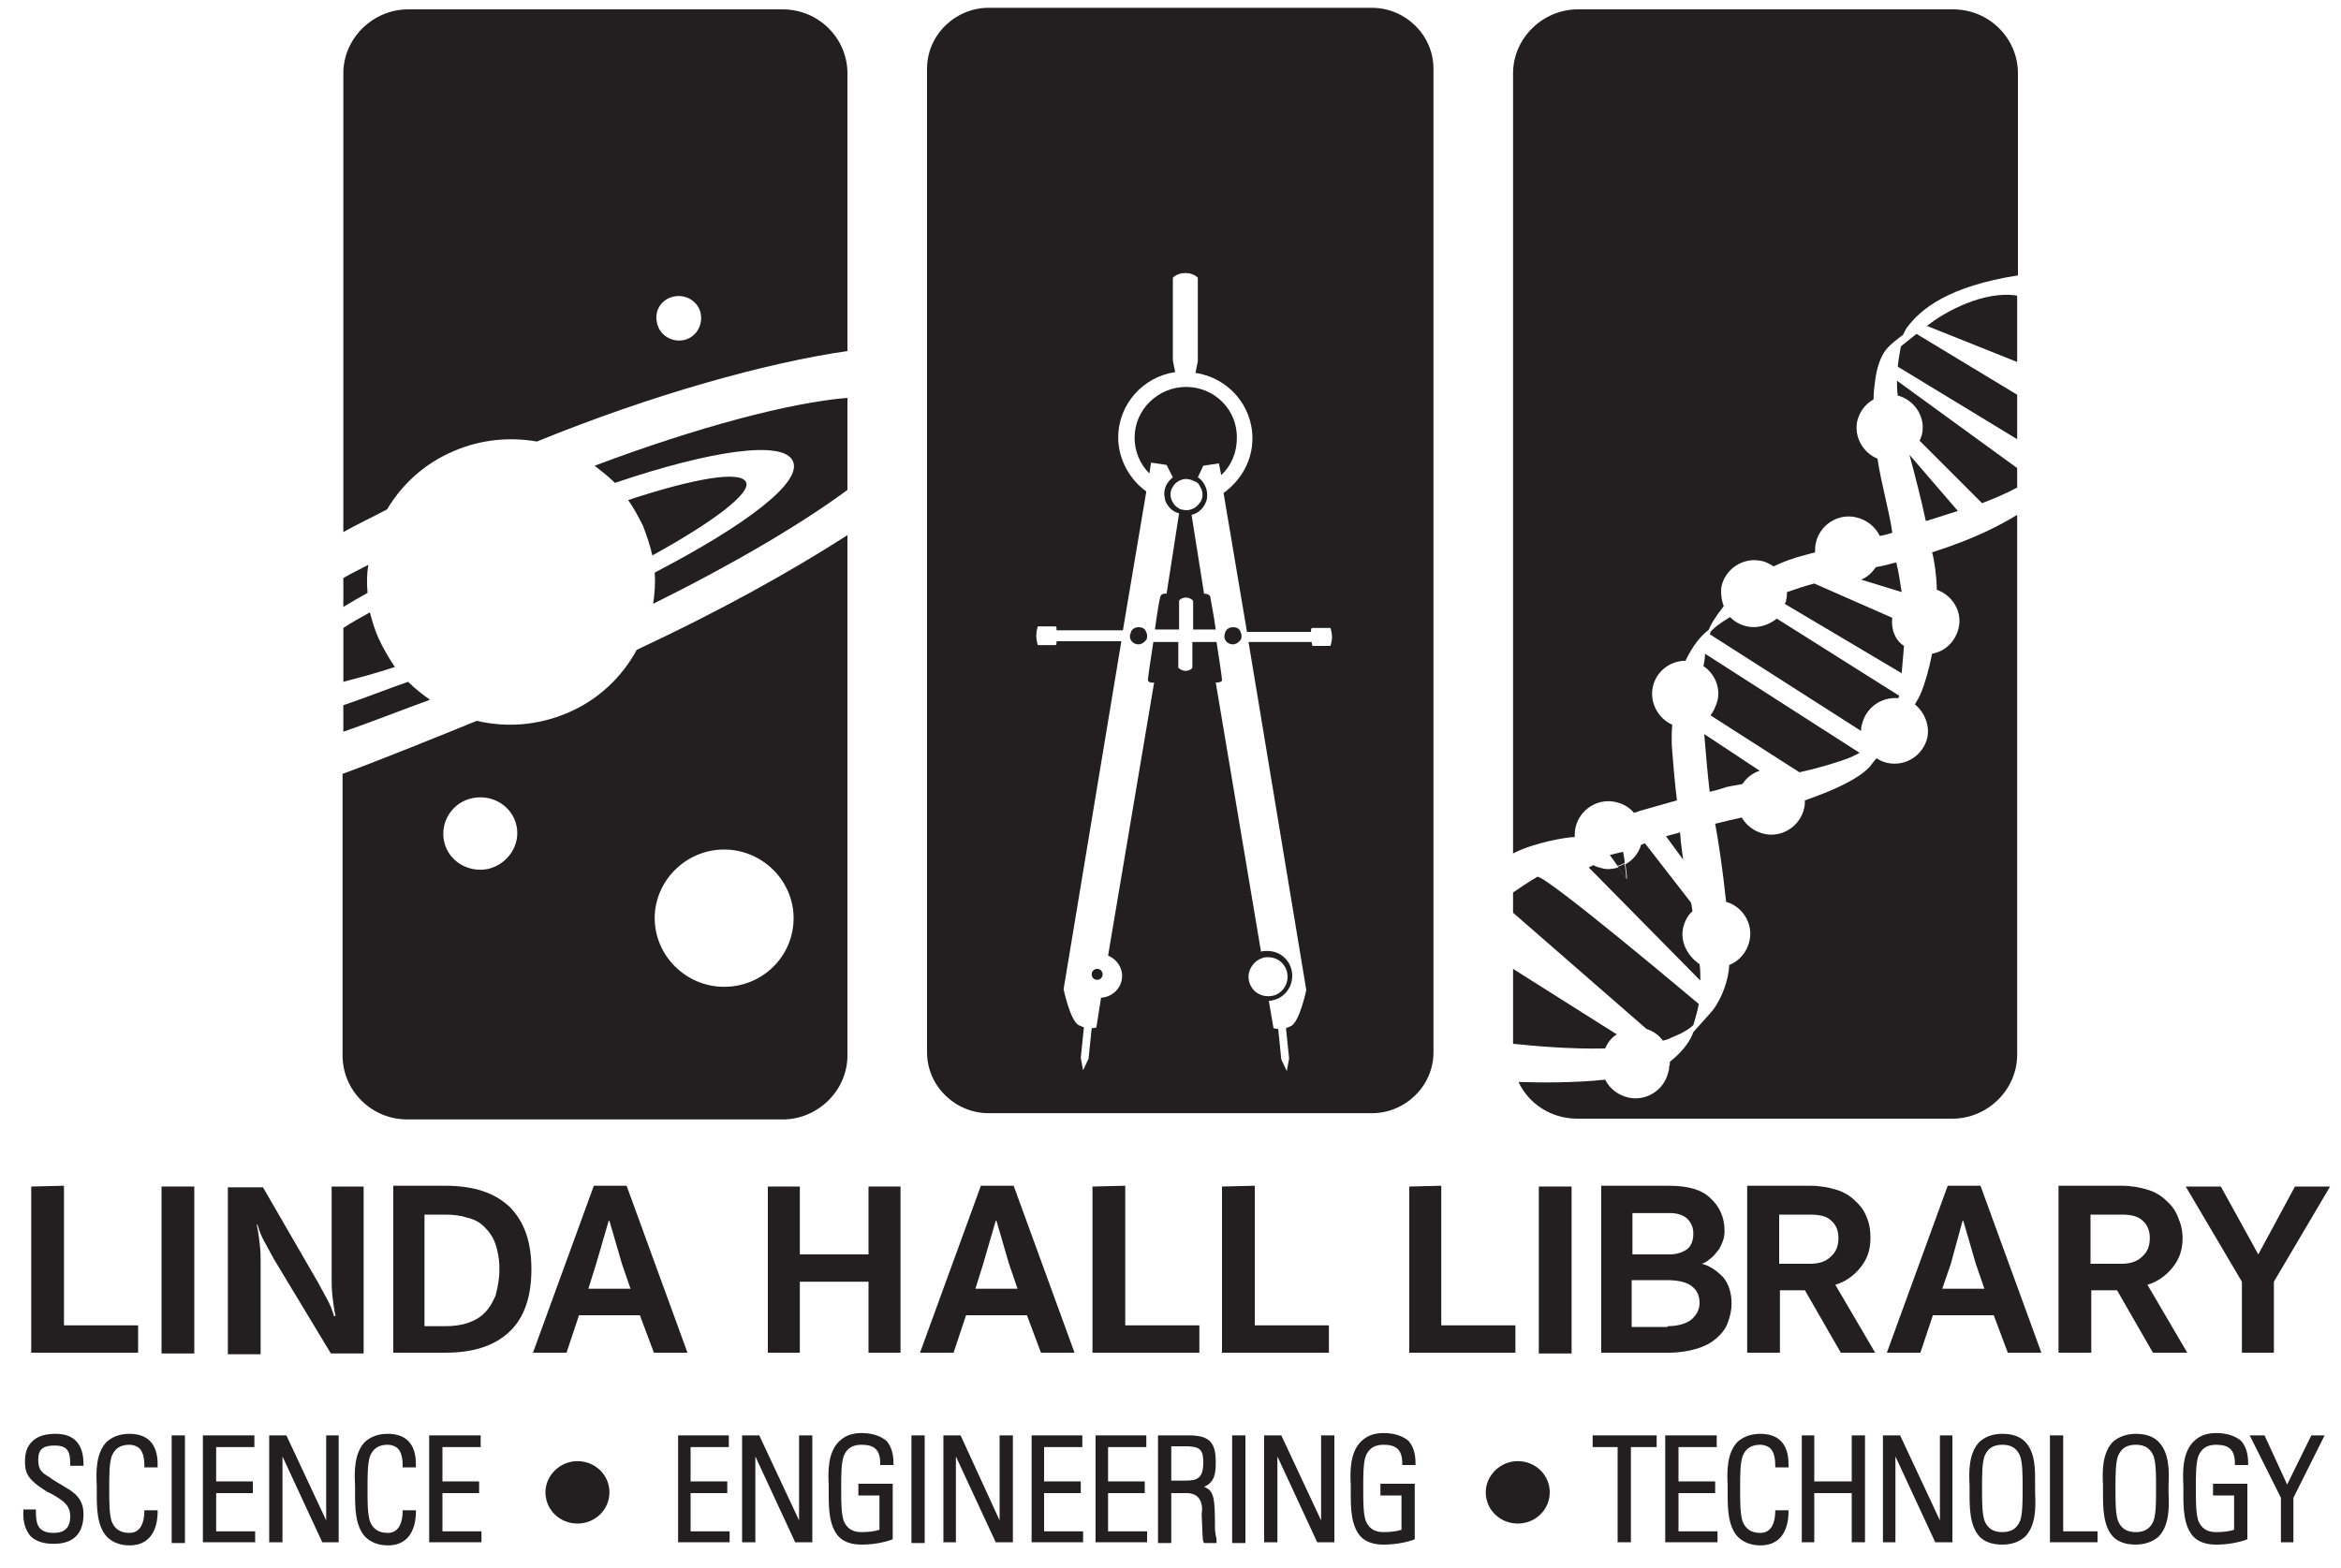 <?xml version="1.0" encoding="utf-8"?>
<!-- Generator: Adobe Illustrator 24.1.2, SVG Export Plug-In . SVG Version: 6.00 Build 0)  -->
<svg version="1.1" id="Layer_1" xmlns="http://www.w3.org/2000/svg" xmlns:xlink="http://www.w3.org/1999/xlink" x="0px" y="0px"
	 viewBox="0 0 300 201" style="enable-background:new 0 0 300 201;" xml:space="preserve">
<style type="text/css">
	.st0{fill:#231F20;}
</style>
<g>
	<path class="st0" d="M153.8,62.4c0.2,0.3,0.3,0.6,0.3,1c0,0.4-0.1,0.7-0.3,1c-0.3,0.4-0.7,0.8-1.2,0.9c-0.2,0.1-0.4,0.1-0.6,0.1
		c-0.3,0-0.5-0.1-0.7-0.1c-0.4-0.2-0.8-0.5-1-0.9c-0.2-0.3-0.3-0.7-0.3-1c0-0.4,0.1-0.7,0.3-1c0.1-0.2,0.3-0.4,0.4-0.5
		c0.4-0.3,0.8-0.5,1.3-0.5c0.5,0,0.9,0.2,1.3,0.4C153.5,61.9,153.7,62.1,153.8,62.4 M152,49.6c-3.6,0-6.6,2.9-6.6,6.5
		c0,1.8,0.7,3.4,1.9,4.6l0.2-1.4l2,0.3l0.8,1.6c-0.3,0.2-0.6,0.6-0.8,0.9c-0.2,0.4-0.3,0.8-0.3,1.2c0,0.3,0.1,0.6,0.1,0.8
		c0.3,0.8,0.9,1.5,1.8,1.7l-1.6,10.3c0,0-0.7-0.1-0.8,0.4c-0.1,0.2-0.4,2-0.7,4.2h3.1v-1.2v-2.5c0.2-0.3,0.6-0.4,0.9-0.4
		c0.4,0,0.7,0.2,0.9,0.4v2.5v1.2h2.9c-0.3-2.2-0.7-4-0.7-4.2c-0.1-0.4-0.8-0.4-0.8-0.4L152.7,66c0.9-0.2,1.6-0.9,1.9-1.8
		c0.1-0.3,0.1-0.5,0.1-0.8c0-0.4-0.1-0.8-0.3-1.2c-0.2-0.4-0.5-0.8-0.9-1l0.7-1.5l2-0.3l0.3,1.5c1.3-1.2,2-2.9,2-4.7
		C158.6,52.5,155.6,49.6,152,49.6"/>
	<path class="st0" d="M140.6,124.2c-0.4,0-0.7,0.3-0.7,0.7s0.3,0.7,0.7,0.7c0.4,0,0.7-0.3,0.7-0.7S141,124.2,140.6,124.2"/>
	<path class="st0" d="M145.9,80.4c-0.5,0-0.9,0.3-1,0.7c0,0.1-0.1,0.3-0.1,0.4c0,0.2,0,0.3,0.1,0.5c0.2,0.4,0.6,0.6,1,0.6
		c0.4,0,0.8-0.3,1-0.6c0.1-0.1,0.1-0.3,0.1-0.5c0-0.1,0-0.3-0.1-0.4C146.8,80.6,146.4,80.4,145.9,80.4"/>
	<path class="st0" d="M158,80.4c-0.5,0-0.9,0.3-1,0.7c0,0.1-0.1,0.3-0.1,0.4c0,0.2,0,0.3,0.1,0.5c0.2,0.4,0.6,0.6,1,0.6
		c0.4,0,0.8-0.3,1-0.6c0.1-0.1,0.1-0.3,0.1-0.5c0-0.1,0-0.3-0.1-0.4C158.9,80.6,158.5,80.4,158,80.4"/>
	<path class="st0" d="M170.5,82.8h-0.8h-0.4h0h-0.5h-0.6c-0.1-0.2-0.1-0.4-0.1-0.5H160l7.4,44.6c0,0-0.8,3.9-1.9,4.6
		c-0.2,0.1-0.5,0.2-0.7,0.3l0.4,3.9l-0.3,1.6l-0.7-1.5l-0.4-3.9c-0.3,0-0.6-0.1-0.6-0.1l-0.6-3.5c1.7-0.1,3-1.5,3-3.2
		c0-1.8-1.4-3.2-3.2-3.2c-0.3,0-0.6,0-0.8,0.1l-5.8-34.5c0,0,0.8,0,0.8-0.3c0-0.3-0.3-2.4-0.7-4.9h-3.1v0.8v2.5
		c-0.2,0.3-0.6,0.4-0.9,0.4c-0.3,0-0.7-0.2-0.9-0.4v-2.5v-0.8h-3.2c-0.4,2.5-0.7,4.7-0.7,4.9c0.1,0.4,0.8,0.3,0.8,0.3l-5.9,35
		c1,0.4,1.8,1.4,1.8,2.6c0,1.5-1.2,2.7-2.7,2.8l-0.6,3.8c0,0-0.2,0.1-0.6,0.1l-0.4,3.9l-0.7,1.5l-0.3-1.6l0.4-3.9
		c-0.2-0.1-0.5-0.2-0.7-0.3c-1.1-0.7-1.9-4.6-1.9-4.6l7.4-44.6h-8.3c0,0.1,0,0.4-0.1,0.5h-0.6h-0.4h0h-0.5h-0.8
		c-0.1-0.3-0.2-0.8-0.2-1.2c0-0.5,0.1-0.9,0.2-1.2h0.8h0.4h0h0.5h0.6c0.1,0.1,0.1,0.2,0.1,0.5h8.5l3-17.8c-2.1-1.5-3.6-4.1-3.6-6.9
		c0-4.3,3.2-7.8,7.3-8.4l-0.3-1.5v-7.1v-3.5c0.4-0.4,1-0.6,1.6-0.6c0.6,0,1.2,0.2,1.6,0.6v3.6v7.1l-0.3,1.5c4.1,0.6,7.3,4.1,7.3,8.4
		c0,2.9-1.5,5.4-3.7,7l3,17.8h8.2c0-0.3,0-0.3,0.1-0.5h0.7h0.4h0h0.5h0.8c0.1,0.3,0.2,0.8,0.2,1.2C170.7,82,170.6,82.5,170.5,82.8
		 M162.5,127.7c-1.4,0-2.5-1.1-2.5-2.5c0-1.1,0.8-2.1,1.8-2.4c0.2-0.1,0.5-0.1,0.7-0.1c1.4,0,2.5,1.1,2.5,2.5c0,1.4-1.1,2.5-2.4,2.5
		C162.6,127.7,162.5,127.7,162.5,127.7 M175.8,1h-49.1c-4.3,0-7.9,3.5-7.9,7.8v126.1c0,4.3,3.6,7.8,7.9,7.8h49.1
		c4.3,0,7.9-3.5,7.9-7.8V8.8C183.7,4.5,180.1,1,175.8,1"/>
	<path class="st0" d="M86.4,38c1.6-0.3,3.1,0.7,3.4,2.2c0.3,1.6-0.7,3.1-2.2,3.4c-1.6,0.3-3.1-0.7-3.4-2.2
		C83.8,39.8,84.8,38.3,86.4,38 M58.2,57.8c3.5-1.5,7.2-1.8,10.6-1.2c14.7-6,29.4-10.1,39.8-11.6V9.4c0-4.5-3.7-8.2-8.3-8.2H52.3
		c-4.5,0-8.3,3.7-8.3,8.2v58.8c1.8-1,3.7-1.9,5.6-2.9C51.5,62.1,54.4,59.4,58.2,57.8"/>
	<path class="st0" d="M47.2,72.4C46.1,73,45,73.5,44,74.1v3.7c1-0.6,2-1.2,3.1-1.8C47,74.8,47,73.6,47.2,72.4"/>
	<path class="st0" d="M48.5,81.8c-0.5-1.1-0.8-2.2-1.1-3.3c-1.2,0.7-2.4,1.3-3.4,2v6.9c1.9-0.5,4.2-1.1,6.6-1.9
		C49.8,84.3,49.1,83.1,48.5,81.8"/>
	<path class="st0" d="M52.3,87.4c-2.6,0.9-5.9,2.2-8.3,3v3.4c3.2-1.1,7.8-2.9,11.1-4.1C54.1,89,53.1,88.2,52.3,87.4"/>
	<path class="st0" d="M76.2,59.7c0.9,0.7,1.8,1.4,2.6,2.2c12.4-4.2,21.6-5.5,22.8-2.8c1.3,2.7-6,8.2-17.7,14.3c0.1,1.3,0,2.7-0.2,4
		c10.3-5.1,19.1-10.3,24.9-14.6V51C101.3,51.6,89.5,54.7,76.2,59.7"/>
	<path class="st0" d="M92.8,108.9c4.9,0,8.9,4,8.9,8.8c0,4.9-4,8.8-8.9,8.8c-4.9,0-8.9-4-8.9-8.8C83.9,112.9,87.9,108.9,92.8,108.9
		 M62.5,111.4c-2.6,0.5-5.1-1.1-5.6-3.6c-0.5-2.5,1.1-5,3.7-5.5c2.6-0.5,5.1,1.1,5.6,3.6C66.7,108.3,65.1,110.8,62.5,111.4
		 M72.7,91.4c-3.8,1.6-7.8,1.9-11.6,1c-4.9,2-12.3,5-17.2,6.8v36.1c0,4.5,3.7,8.2,8.3,8.2h48.1c4.5,0,8.3-3.7,8.3-8.2V68.6
		c-7.3,4.7-16.5,9.8-27,14.7C79.7,86.8,76.7,89.7,72.7,91.4"/>
	<path class="st0" d="M95.6,61.8c-0.7-1.5-6.6-0.5-15.1,2.3c0.7,1,1.3,2.1,1.9,3.3c0.5,1.3,0.9,2.5,1.2,3.8
		C91.4,66.9,96.3,63.2,95.6,61.8"/>
	<path class="st0" d="M201.9,106.1c0.5-2.3,2.8-3.8,5.1-3.3c1,0.2,1.8,0.7,2.4,1.4c0.3-0.1,0.6-0.2,0.9-0.3c1.5-0.4,3.1-0.9,4.6-1.3
		c-0.3-2.5-0.5-4.9-0.6-6.3c-0.1-1-0.1-2.2,0-3.4c-1.8-0.8-2.9-2.8-2.5-4.8c0.4-2,2.2-3.4,4.2-3.4c0.1-0.2,0.2-0.4,0.3-0.6
		c1.1-2.1,2.2-3,2.7-3.4c0.2-0.6,0.8-1.6,1.9-3c-0.3-0.8-0.4-1.7-0.3-2.5c0.5-2.3,2.8-3.8,5.1-3.3c0.6,0.1,1.1,0.4,1.6,0.7
		c1.2-0.6,2.6-1.1,4.2-1.5c0.4-0.1,0.7-0.2,1.1-0.3c0-0.4,0-0.8,0.1-1.2c0.5-2.3,2.8-3.8,5.1-3.3c1.4,0.3,2.5,1.2,3.1,2.4
		c0.6-0.1,0.9-0.2,0.9-0.2l0.7-0.2c-0.3-2.4-1.4-6.2-1.9-9.5c-1.9-0.8-3-2.8-2.6-4.8c0.3-1.2,1-2.2,2.1-2.8c0-1,0.1-1.6,0.2-2.4
		c0.2-1.6,0.7-3.2,1.5-4.1c0.6-0.7,1.7-1.5,2.1-1.8c0.1-0.3,0.3-0.6,0.4-0.8c1.8-2.5,5.4-5.4,14.3-6.8V9.4c0-4.5-3.7-8.2-8.3-8.2
		h-48.1c-4.5,0-8.3,3.7-8.3,8.2v100c2.7-1.4,6.9-2.1,7.9-2.1C201.8,107,201.8,106.5,201.9,106.1"/>
	<path class="st0" d="M250.9,65.5l-6.2-7.2c0.7,2.6,1.5,5.7,2.1,8.5L250.9,65.5z"/>
	<path class="st0" d="M246.8,41.9l0.2-0.1l11.5,4.6v-8.5C254.4,37.2,249.2,39.9,246.8,41.9"/>
	<path class="st0" d="M211,131.9c0.9,0.3,1.6,0.8,2.1,1.5c0.4-0.1,0.8-0.2,1.1-0.4c1.8-0.7,2.5-1.3,2.8-1.6c0.2-0.7,0.5-1.6,0.7-2.7
		c0,0-19.8-16.7-20.7-16.3c-1.2,0.7-2.2,1.4-3.1,2v2.6L211,131.9z"/>
	<path class="st0" d="M242.5,79.2l-10-4.4c-1.2,0.3-2.3,0.7-3.5,1.1c0,0.3,0,0.6-0.1,1c0,0.2-0.1,0.4-0.2,0.5l15,8.9
		c0.1-1.2,0.2-2.4,0.3-3.5C242.9,82.1,242.3,80.7,242.5,79.2"/>
	<path class="st0" d="M245.6,42.8c-0.9,0.7-1.6,1.3-2,1.6c-0.1,0.7-0.3,1.5-0.4,2.6l15.3,9.3v-5.7L245.6,42.8z"/>
	<path class="st0" d="M223.9,80.3c-0.9-0.2-1.6-0.6-2.2-1.2c-1.3,0.8-2.1,1.4-2.5,1.9c0,0.1,0,0.2-0.1,0.3l19.4,12.4
		c0-0.3,0-0.5,0.1-0.8c0.5-2.2,2.5-3.6,4.7-3.4c0-0.1,0-0.2,0.1-0.3l-15.7-9.9C226.7,80.1,225.3,80.6,223.9,80.3"/>
	<path class="st0" d="M243,72.1c-0.5,0.1-1.4,0.4-2.6,0.6c-0.5,0.7-1.1,1.3-1.9,1.6l5.2,1.6C243.5,74.6,243.3,73.2,243,72.1
		C243,72.1,243,72.1,243,72.1"/>
	<path class="st0" d="M243.2,50.7c2.2,0.6,3.6,2.8,3.1,5c-0.1,0.3-0.2,0.6-0.3,0.8l8,8c1.3-0.5,2.8-1.1,4.5-2v-2.5l-15.4-11.2
		C243.1,49.4,243.1,50,243.2,50.7"/>
	<path class="st0" d="M215.3,106.7c-0.6,0.2-1.2,0.3-1.8,0.5l2.2,3C215.6,109.4,215.4,108.2,215.3,106.7"/>
	<path class="st0" d="M205.7,134.4c0.3-0.7,0.8-1.4,1.5-1.8l-13.3-8.4v9.6C196.7,134.1,201.3,134.5,205.7,134.4"/>
	<path class="st0" d="M248,72.9c0.1,0.9,0.2,1.8,0.2,2.7c2,0.7,3.3,2.8,2.8,4.9c-0.4,1.7-1.7,3-3.4,3.3c-0.4,2-0.9,3.8-1.5,5.2
		c-0.2,0.5-0.5,0.9-0.7,1.3c1.2,1,1.9,2.6,1.6,4.2c-0.5,2.3-2.8,3.8-5.1,3.3c-0.5-0.1-1-0.3-1.4-0.6c-0.3,0.3-0.6,0.7-0.9,1.1
		c-1.6,1.7-4.9,3.1-8.3,4.3c0,0.3,0,0.6-0.1,1c-0.5,2.3-2.8,3.8-5.1,3.3c-1.3-0.3-2.3-1.1-2.9-2.1c-1,0.2-2.2,0.5-3.4,0.8
		c0.4,2.1,1,6.1,1.4,10c2.1,0.6,3.5,2.8,3,5c-0.3,1.4-1.3,2.6-2.6,3.1c0,0,0,0.1,0,0.1c-0.1,1.8-0.9,4.1-2.1,5.7
		c-0.5,0.6-1.7,1.9-2.5,2.8c-0.3,0.9-1.1,2.3-3,3.8c0,0.2,0,0.4-0.1,0.6c0,0.2,0,0.5-0.1,0.7c-0.5,2.3-2.8,3.8-5.1,3.3
		c-1.3-0.3-2.4-1.1-3-2.3c-3.7,0.4-7.9,0.4-11.1,0.3c1.3,2.8,4.2,4.7,7.5,4.7h48.1c4.5,0,8.3-3.7,8.3-8.2V66c-2,1.2-5.2,3-10.9,4.8
		C247.8,71.5,247.9,72.3,248,72.9"/>
	<path class="st0" d="M218.3,85.4c1.4,0.9,2.2,2.7,1.8,4.4c-0.2,0.7-0.5,1.4-0.9,1.9l11.4,7.3c2.3-0.5,5-1.3,6.5-1.9
		c0.4-0.2,0.9-0.4,1.2-0.6l-19.8-12.7C218.5,84.3,218.4,84.9,218.3,85.4"/>
	<path class="st0" d="M219.1,101.5c1.3-0.3,2.1-0.6,2.1-0.6s0.9-0.2,2.1-0.4c0.5-0.8,1.3-1.4,2.2-1.7l-7.1-4.7
		C218.6,96.4,218.8,99.1,219.1,101.5"/>
	<path class="st0" d="M215.7,118.9c0.2-0.8,0.6-1.6,1.2-2.1c-0.1-0.4-0.1-0.8-0.2-1.1l-5.9-7.6c-0.2,0.1-0.3,0.1-0.5,0.2
		c-0.3,1.1-1.1,2-2,2.5c0.1,0.8,0.2,1.4,0.2,1.9l-1.1-1.5c-0.7,0.2-1.4,0.3-2.1,0.1c-0.4-0.1-0.8-0.2-1.1-0.4
		c-0.2,0.1-0.4,0.2-0.6,0.3l14.3,14.5c0-0.1,0-0.2,0-0.3c0-0.6,0-1.2-0.1-1.8C216.2,122.5,215.3,120.7,215.7,118.9"/>
	<path class="st0" d="M208.2,110.7c-0.3,0.2-0.6,0.3-0.9,0.4l1.1,1.5C208.4,112.1,208.3,111.5,208.2,110.7"/>
	<path class="st0" d="M208,109.2c-0.6,0.1-1.2,0.3-1.7,0.4l1,1.4c0.3-0.1,0.6-0.2,0.9-0.4C208.2,110.2,208.1,109.8,208,109.2"/>
	<path class="st0" d="M8.3,190.6c-0.3-0.2-0.7-0.4-1-0.6c-0.3-0.2-0.7-0.4-0.9-0.6c-1-0.6-1.5-0.9-1.5-2.3c0-1.3,0.6-1.8,2.1-1.8
		c1.7,0,2,0.8,2,2.4l0,0.2h1.7v-0.2c0-2.6-1.2-3.9-3.6-3.9c-1.3,0-2.3,0.3-3,1c-0.6,0.6-0.9,1.4-0.9,2.5c0,1.4,0.2,2.3,2.8,3.9
		l0.6,0.3c1.6,0.9,2.4,1.5,2.4,2.9c0,1.4-0.7,2.1-2.1,2.1c-2.1,0-2.3-1.2-2.3-2.8v-0.2H3l0,0.2c-0.1,1.4,0.3,2.5,0.9,3.2
		c0.7,0.7,1.7,1,3,1c2.5,0,3.8-1.3,3.8-3.8C10.7,192.1,9.5,191.3,8.3,190.6"/>
	<path class="st0" d="M18.5,193.7c0,1.3-0.4,2.8-1.9,2.8c-1.2,0-1.9-0.5-2.3-1.5c-0.3-1-0.3-2.4-0.3-4v-0.3c0-1.6,0-3,0.3-4
		c0.4-1,1.1-1.5,2.3-1.5c0.5,0,1,0.2,1.3,0.5c0.4,0.4,0.6,1.2,0.6,2.1l0,0.3h1.7v-0.3c0-0.6,0-2.1-1-3.1c-0.6-0.6-1.5-0.9-2.6-0.9
		c-1.3,0-2.2,0.4-2.9,1c-1.4,1.4-1.4,3.8-1.3,5.6l0,0.5l0,0.5c0,1.8,0,4.2,1.3,5.6c0.7,0.7,1.7,1.1,2.9,1.1c3.4,0,3.6-3.3,3.6-4.3
		v-0.2h-1.7L18.5,193.7z"/>
	<rect x="22" y="184" class="st0" width="1.7" height="13.8"/>
	<polygon class="st0" points="26,184 26,197.7 32.7,197.7 32.7,196.3 27.7,196.3 27.7,191.4 32.4,191.4 32.4,189.9 27.7,189.9 
		27.7,185.5 32.6,185.5 32.6,184 	"/>
	<polygon class="st0" points="41.8,184 41.8,194.9 36.7,184 34.5,184 34.5,197.7 36.2,197.7 36.2,186.7 41.3,197.7 43.4,197.7 
		43.4,184 	"/>
	<path class="st0" d="M51.6,193.7c0,1.3-0.4,2.8-1.9,2.8c-1.2,0-1.9-0.5-2.3-1.5c-0.3-1-0.3-2.4-0.3-4v-0.3c0-1.6,0-3,0.3-4
		c0.4-1,1.1-1.5,2.3-1.5c0.5,0,1,0.2,1.3,0.5c0.4,0.4,0.6,1.2,0.6,2.1l0,0.3h1.7l0-0.3c0-0.6,0-2.1-1-3.1c-0.6-0.6-1.5-0.9-2.6-0.9
		c-1.3,0-2.2,0.4-2.9,1c-1.4,1.4-1.4,3.8-1.3,5.6l0,0.5l0,0.5c0,1.8,0,4.2,1.3,5.6c0.7,0.7,1.7,1.1,2.9,1.1c3.4,0,3.6-3.3,3.6-4.3
		v-0.2h-1.7L51.6,193.7z"/>
	<polygon class="st0" points="55,184 55,197.7 61.7,197.7 61.7,196.3 56.7,196.3 56.7,191.4 61.4,191.4 61.4,189.9 56.7,189.9 
		56.7,185.5 61.6,185.5 61.6,184 	"/>
	<polygon class="st0" points="86.9,184 86.9,197.7 93.5,197.7 93.5,196.3 88.5,196.3 88.5,191.4 93.2,191.4 93.2,189.9 88.5,189.9 
		88.5,185.5 93.4,185.5 93.4,184 	"/>
	<polygon class="st0" points="102.4,184 102.4,194.9 97.3,184 95.1,184 95.1,197.7 96.8,197.7 96.8,186.7 101.9,197.7 104.1,197.7 
		104.1,184 	"/>
	<path class="st0" d="M110.4,183.7c-1.3,0-2.2,0.4-2.9,1.1c-1.4,1.4-1.4,3.8-1.3,5.6v0.5v0.5c0,1.8,0,4.2,1.3,5.6
		c0.7,0.7,1.7,1,2.9,1c1.3,0,2.6-0.2,3.8-0.6l0.2-0.1v-7.1H110v1.5h2.7v4.4c-0.6,0.2-1.4,0.3-2.3,0.3c-1.2,0-1.9-0.5-2.3-1.5
		c-0.3-1-0.3-2.4-0.3-4v-0.2c0-1.6,0-3,0.3-4c0.4-1,1.1-1.5,2.3-1.5c1.7,0,2.4,0.7,2.4,2.4v0.2h1.7l0-0.2c0-1.3-0.3-2.2-0.9-2.9
		C112.9,184.1,111.8,183.7,110.4,183.7"/>
	<rect x="116.8" y="184" class="st0" width="1.7" height="13.8"/>
	<polygon class="st0" points="128.1,184 128.1,194.9 123.1,184 120.9,184 120.9,197.7 122.5,197.7 122.5,186.7 127.6,197.7 
		129.8,197.7 129.8,184 	"/>
	<polygon class="st0" points="132.2,184 132.2,197.7 138.8,197.7 138.8,196.3 133.8,196.3 133.8,191.4 138.5,191.4 138.5,189.9 
		133.8,189.9 133.8,185.5 138.7,185.5 138.7,184 	"/>
	<polygon class="st0" points="140.4,184 140.4,197.7 147,197.7 147,196.3 142,196.3 142,191.4 146.7,191.4 146.7,189.9 142,189.9 
		142,185.5 146.9,185.5 146.9,184 	"/>
	<path class="st0" d="M154.2,187.4c0,2.1-0.7,2.4-2.4,2.4h-1.7v-4.4h2.2C153.6,185.5,154.2,185.7,154.2,187.4 M155.8,196.9
		c0-0.3-0.1-0.6-0.1-0.9c0-4-0.1-4.9-1.4-5.4c1.4-0.6,1.5-1.8,1.5-3.2c0-2.6-0.9-3.4-3.5-3.4h-3.9v13.8h1.7v-6.4h2
		c0.6,0,1.1,0.2,1.4,0.5c0.6,0.6,0.6,1.6,0.5,2.1c0,0.1,0,0.2,0,0.3c0.1,2,0.1,3.1,0.2,3.3l0.1,0.2h1.6l0-0.3
		C155.9,197.3,155.9,197.1,155.8,196.9"/>
	<rect x="157.9" y="184" class="st0" width="1.7" height="13.8"/>
	<polygon class="st0" points="169.3,184 169.3,194.9 164.2,184 162,184 162,197.7 163.7,197.7 163.7,186.7 168.8,197.7 171,197.7 
		171,184 	"/>
	<path class="st0" d="M177.3,183.7c-1.3,0-2.2,0.4-2.9,1.1c-1.4,1.4-1.4,3.8-1.3,5.6v0.5v0.5c0,1.8,0,4.2,1.3,5.6
		c0.7,0.7,1.7,1,2.9,1c1.3,0,2.6-0.2,3.8-0.6l0.2-0.1v-7.1h-4.4v1.5h2.7v4.4c-0.6,0.2-1.4,0.3-2.3,0.3c-1.2,0-1.9-0.5-2.3-1.5
		c-0.3-1-0.3-2.4-0.3-4v-0.2c0-1.6,0-3.1,0.3-4c0.4-1,1.1-1.5,2.3-1.5c1.7,0,2.4,0.7,2.4,2.4v0.2h1.7l0-0.2c0-1.3-0.3-2.2-0.9-2.9
		C179.8,184.1,178.7,183.7,177.3,183.7"/>
	<polygon class="st0" points="204.1,184 204.1,185.5 207.3,185.5 207.3,197.7 209,197.7 209,185.5 212.3,185.5 212.3,184 	"/>
	<polygon class="st0" points="213.4,184 213.4,197.7 220.1,197.7 220.1,196.3 215.1,196.3 215.1,191.4 219.8,191.4 219.8,189.9 
		215.1,189.9 215.1,185.5 220,185.5 220,184 	"/>
	<path class="st0" d="M227.5,193.7c0,1.3-0.4,2.8-1.9,2.8c-1.2,0-1.9-0.5-2.3-1.5c-0.3-1-0.3-2.4-0.3-4v-0.3c0-1.6,0-3,0.3-4
		c0.4-1,1.1-1.5,2.3-1.5c0.5,0,1,0.2,1.3,0.5c0.4,0.4,0.6,1.2,0.6,2.1l0,0.3h1.7v-0.3c0-0.6,0-2.1-1-3.1c-0.6-0.6-1.5-0.9-2.6-0.9
		c-1.3,0-2.2,0.4-2.9,1c-1.4,1.4-1.4,3.8-1.3,5.6l0,0.5l0,0.5c0,1.8,0,4.2,1.3,5.6c0.7,0.7,1.7,1.1,2.9,1.1c3.4,0,3.6-3.3,3.6-4.3
		v-0.2h-1.7L227.5,193.7z"/>
	<polygon class="st0" points="237.3,184 237.3,189.9 232.5,189.9 232.5,184 230.9,184 230.9,197.7 232.5,197.7 232.5,191.4 
		237.3,191.4 237.3,197.7 239,197.7 239,184 	"/>
	<polygon class="st0" points="248.6,184 248.6,194.9 243.5,184 241.3,184 241.3,197.7 242.9,197.7 242.9,186.7 248,197.7 
		250.2,197.7 250.2,184 	"/>
	<path class="st0" d="M259.2,190.7v0.2c0,1.6,0,3-0.3,4c-0.4,1-1.1,1.5-2.3,1.5c-1.2,0-1.9-0.5-2.3-1.5c-0.3-1-0.3-2.4-0.3-4v-0.2
		c0-1.6,0-3,0.3-4c0.4-1,1.1-1.5,2.3-1.5c1.2,0,1.9,0.5,2.3,1.5C259.2,187.7,259.2,189.1,259.2,190.7 M259.5,184.8
		c-0.7-0.7-1.7-1-2.9-1c-1.3,0-2.2,0.4-2.9,1c-1.4,1.4-1.4,3.8-1.3,5.6l0,0.5l0,0.5c0,1.8,0,4.2,1.3,5.6c0.7,0.7,1.7,1,2.9,1
		c1.3,0,2.2-0.4,2.9-1c1.4-1.4,1.4-3.8,1.3-5.6l0-0.5l0-0.5C260.8,188.6,260.9,186.2,259.5,184.8"/>
	<polygon class="st0" points="262.7,184 262.7,197.7 268.8,197.7 268.8,196.3 264.4,196.3 264.4,184 	"/>
	<path class="st0" d="M276.3,190.7v0.2c0,1.6,0,3-0.3,4c-0.4,1-1.1,1.5-2.3,1.5c-1.2,0-1.9-0.5-2.3-1.5c-0.3-1-0.3-2.4-0.3-4v-0.2
		c0-1.6,0-3,0.3-4c0.4-1,1.1-1.5,2.3-1.5c1.2,0,1.9,0.5,2.3,1.5C276.3,187.7,276.3,189.1,276.3,190.7 M276.6,184.8
		c-0.7-0.7-1.7-1-2.9-1s-2.2,0.4-2.9,1c-1.4,1.4-1.4,3.8-1.3,5.6l0,0.5l0,0.5c0,1.8,0,4.2,1.3,5.6c0.7,0.7,1.7,1,2.9,1
		s2.2-0.4,2.9-1c1.4-1.4,1.4-3.8,1.3-5.6l0-0.5l0-0.5C278,188.6,278,186.2,276.6,184.8"/>
	<path class="st0" d="M284,183.7c-1.3,0-2.2,0.4-2.9,1.1c-1.4,1.4-1.4,3.8-1.3,5.6l0,0.5l0,0.5c0,1.8,0,4.2,1.3,5.6
		c0.7,0.7,1.7,1,2.9,1c1.3,0,2.6-0.2,3.8-0.6l0.2-0.1v-7.1h-4.4v1.5h2.7v4.4c-0.6,0.2-1.4,0.3-2.3,0.3c-1.2,0-1.9-0.5-2.3-1.5
		c-0.3-1-0.3-2.4-0.3-4v-0.2c0-1.6,0-3,0.3-4c0.4-1,1.1-1.5,2.3-1.5c1.7,0,2.4,0.7,2.4,2.4v0.2h1.7l0-0.2c0-1.3-0.3-2.2-0.9-2.9
		C286.5,184.1,285.4,183.7,284,183.7"/>
	<polygon class="st0" points="296.2,184 293.1,190.3 290.2,184 288.3,184 292.3,192 292.3,197.7 293.9,197.7 293.9,192 297.9,184 	
		"/>
	<path class="st0" d="M78.1,191.3c0-2.2-1.8-4-4.1-4c-2.2,0-4.1,1.8-4.1,4c0,2.2,1.8,4,4.1,4C76.3,195.3,78.1,193.5,78.1,191.3"/>
	<path class="st0" d="M198.6,191.3c0-2.2-1.8-4-4.1-4c-2.2,0-4.1,1.8-4.1,4c0,2.2,1.8,4,4.1,4C196.8,195.3,198.6,193.5,198.6,191.3"
		/>
	<polygon class="st0" points="4,152.1 4,173.4 17.7,173.4 17.7,169.9 8.2,169.9 8.2,152 	"/>
	<rect x="20.7" y="152.1" class="st0" width="4.2" height="21.4"/>
	<path class="st0" d="M42.4,152.1h4.2v21.4h-4.2l-7.3-12.1c-0.4-0.7-0.8-1.5-1.2-2.2c-0.4-0.7-0.7-1.5-0.9-2.2h-0.1
		c0.2,0.9,0.3,1.7,0.4,2.6c0.1,0.8,0.1,1.6,0.1,2.3v11.7h-4.2v-21.4h4.5l7,12.1c0.4,0.7,0.8,1.5,1.2,2.2c0.4,0.7,0.7,1.5,0.9,2.2H43
		c-0.2-0.9-0.3-1.7-0.4-2.6c-0.1-0.8-0.1-1.6-0.1-2.3V152.1z"/>
	<path class="st0" d="M64,162.7c0-1.3-0.2-2.3-0.5-3.2c-0.3-0.9-0.8-1.6-1.4-2.2c-0.6-0.6-1.3-1-2.2-1.2c-0.9-0.3-1.8-0.4-2.9-0.4
		h-2.6v14.3h2.6c1.1,0,2-0.1,2.9-0.4c0.9-0.3,1.6-0.7,2.2-1.3c0.6-0.6,1-1.3,1.4-2.2C63.8,165,64,163.9,64,162.7 M68.1,162.7
		c0,3.5-0.9,6.2-2.8,8c-1.9,1.8-4.6,2.7-8.2,2.7h-6.7v-21.4h6.7c3.6,0,6.3,0.9,8.2,2.7C67.2,156.6,68.1,159.2,68.1,162.7"/>
	<path class="st0" d="M75.4,165.2h5.4l-1.1-3.2l-1.6-5.5h-0.1l-1.6,5.5L75.4,165.2z M82,168.6h-7.8l-1.6,4.8h-4.3l7.8-21.4h4.2
		l7.8,21.4h-4.3L82,168.6z"/>
	<polygon class="st0" points="111.3,164.3 102.5,164.3 102.5,173.4 98.4,173.4 98.4,152.1 102.5,152.1 102.5,160.8 111.3,160.8 
		111.3,152.1 115.4,152.1 115.4,173.4 111.3,173.4 	"/>
	<path class="st0" d="M125,165.2h5.4l-1.1-3.2l-1.6-5.5h-0.1l-1.6,5.5L125,165.2z M131.6,168.6h-7.8l-1.6,4.8h-4.3l7.8-21.4h4.2
		l7.8,21.4h-4.3L131.6,168.6z"/>
	<polygon class="st0" points="140,152.1 144.2,152 144.2,169.9 153.7,169.9 153.7,173.4 140,173.4 	"/>
	<polygon class="st0" points="156.6,152.1 160.8,152 160.8,169.9 170.3,169.9 170.3,173.4 156.6,173.4 	"/>
	<polygon class="st0" points="180.6,152.1 184.7,152 184.7,169.9 194.2,169.9 194.2,173.4 180.6,173.4 	"/>
	<rect x="197.2" y="152.1" class="st0" width="4.2" height="21.4"/>
	<path class="st0" d="M213.7,170c1.3,0,2.3-0.3,3-0.8c0.7-0.6,1.1-1.3,1.1-2.2c0-1-0.4-1.7-1.1-2.2c-0.7-0.5-1.8-0.7-3.1-0.7h-4.5v6
		H213.7z M213.9,160.8c0.9,0,1.6-0.2,2.2-0.6c0.6-0.4,0.9-1.1,0.9-2.1c0-0.8-0.3-1.4-0.8-1.9c-0.6-0.5-1.3-0.7-2.3-0.7h-4.7v5.3
		H213.9z M221,157.8c0,0.5-0.1,1.1-0.3,1.5c-0.2,0.5-0.4,0.9-0.7,1.2c-0.3,0.4-0.6,0.7-0.9,0.9c-0.3,0.3-0.7,0.5-1,0.6
		c1.1,0.3,1.9,0.9,2.7,1.7c0.7,0.8,1.1,2,1.1,3.4c0,0.9-0.2,1.7-0.5,2.5c-0.3,0.8-0.8,1.4-1.5,2c-0.7,0.6-1.5,1-2.5,1.3
		c-1,0.3-2.2,0.5-3.6,0.5h-8.6v-21.4h8.7c2.4,0,4.2,0.5,5.3,1.6C220.4,154.7,221,156.1,221,157.8"/>
	<path class="st0" d="M235.6,158.7c0-0.9-0.3-1.7-0.9-2.2c-0.6-0.6-1.5-0.8-2.7-0.8h-4v6.3h4c1.1,0,2-0.3,2.6-0.9
		C235.3,160.5,235.6,159.7,235.6,158.7 M239.7,158.7c0,1.5-0.4,2.7-1.3,3.8c-0.8,1-1.9,1.8-3.2,2.2l5.1,8.7h-4.4l-4.6-8h-3.2v8h-4.2
		v-21.4h8.1c1.2,0,2.3,0.2,3.3,0.5c1,0.3,1.8,0.8,2.4,1.4c0.7,0.6,1.2,1.3,1.5,2.1C239.6,156.9,239.7,157.8,239.7,158.7"/>
	<path class="st0" d="M248.9,165.2h5.4l-1.1-3.2l-1.6-5.5h-0.1L250,162L248.9,165.2z M255.5,168.6h-7.8l-1.6,4.8h-4.3l7.8-21.4h4.2
		l7.8,21.4h-4.3L255.5,168.6z"/>
	<path class="st0" d="M275.5,158.7c0-0.9-0.3-1.7-0.9-2.2c-0.6-0.6-1.5-0.8-2.7-0.8h-4v6.3h4c1.1,0,2-0.3,2.6-0.9
		C275.2,160.5,275.5,159.7,275.5,158.7 M279.7,158.7c0,1.5-0.4,2.7-1.3,3.8c-0.8,1-1.9,1.8-3.2,2.2l5.1,8.7h-4.4l-4.6-8H268v8h-4.2
		v-21.4h8.1c1.2,0,2.3,0.2,3.3,0.5c1,0.3,1.8,0.8,2.4,1.4c0.7,0.6,1.2,1.3,1.5,2.1C279.5,156.9,279.7,157.8,279.7,158.7"/>
	<polygon class="st0" points="294.1,152.1 289.4,160.8 284.6,152.1 280.1,152.1 287.3,164.3 287.3,173.4 291.4,173.4 291.4,164.3 
		298.6,152.1 	"/>
</g>
</svg>

